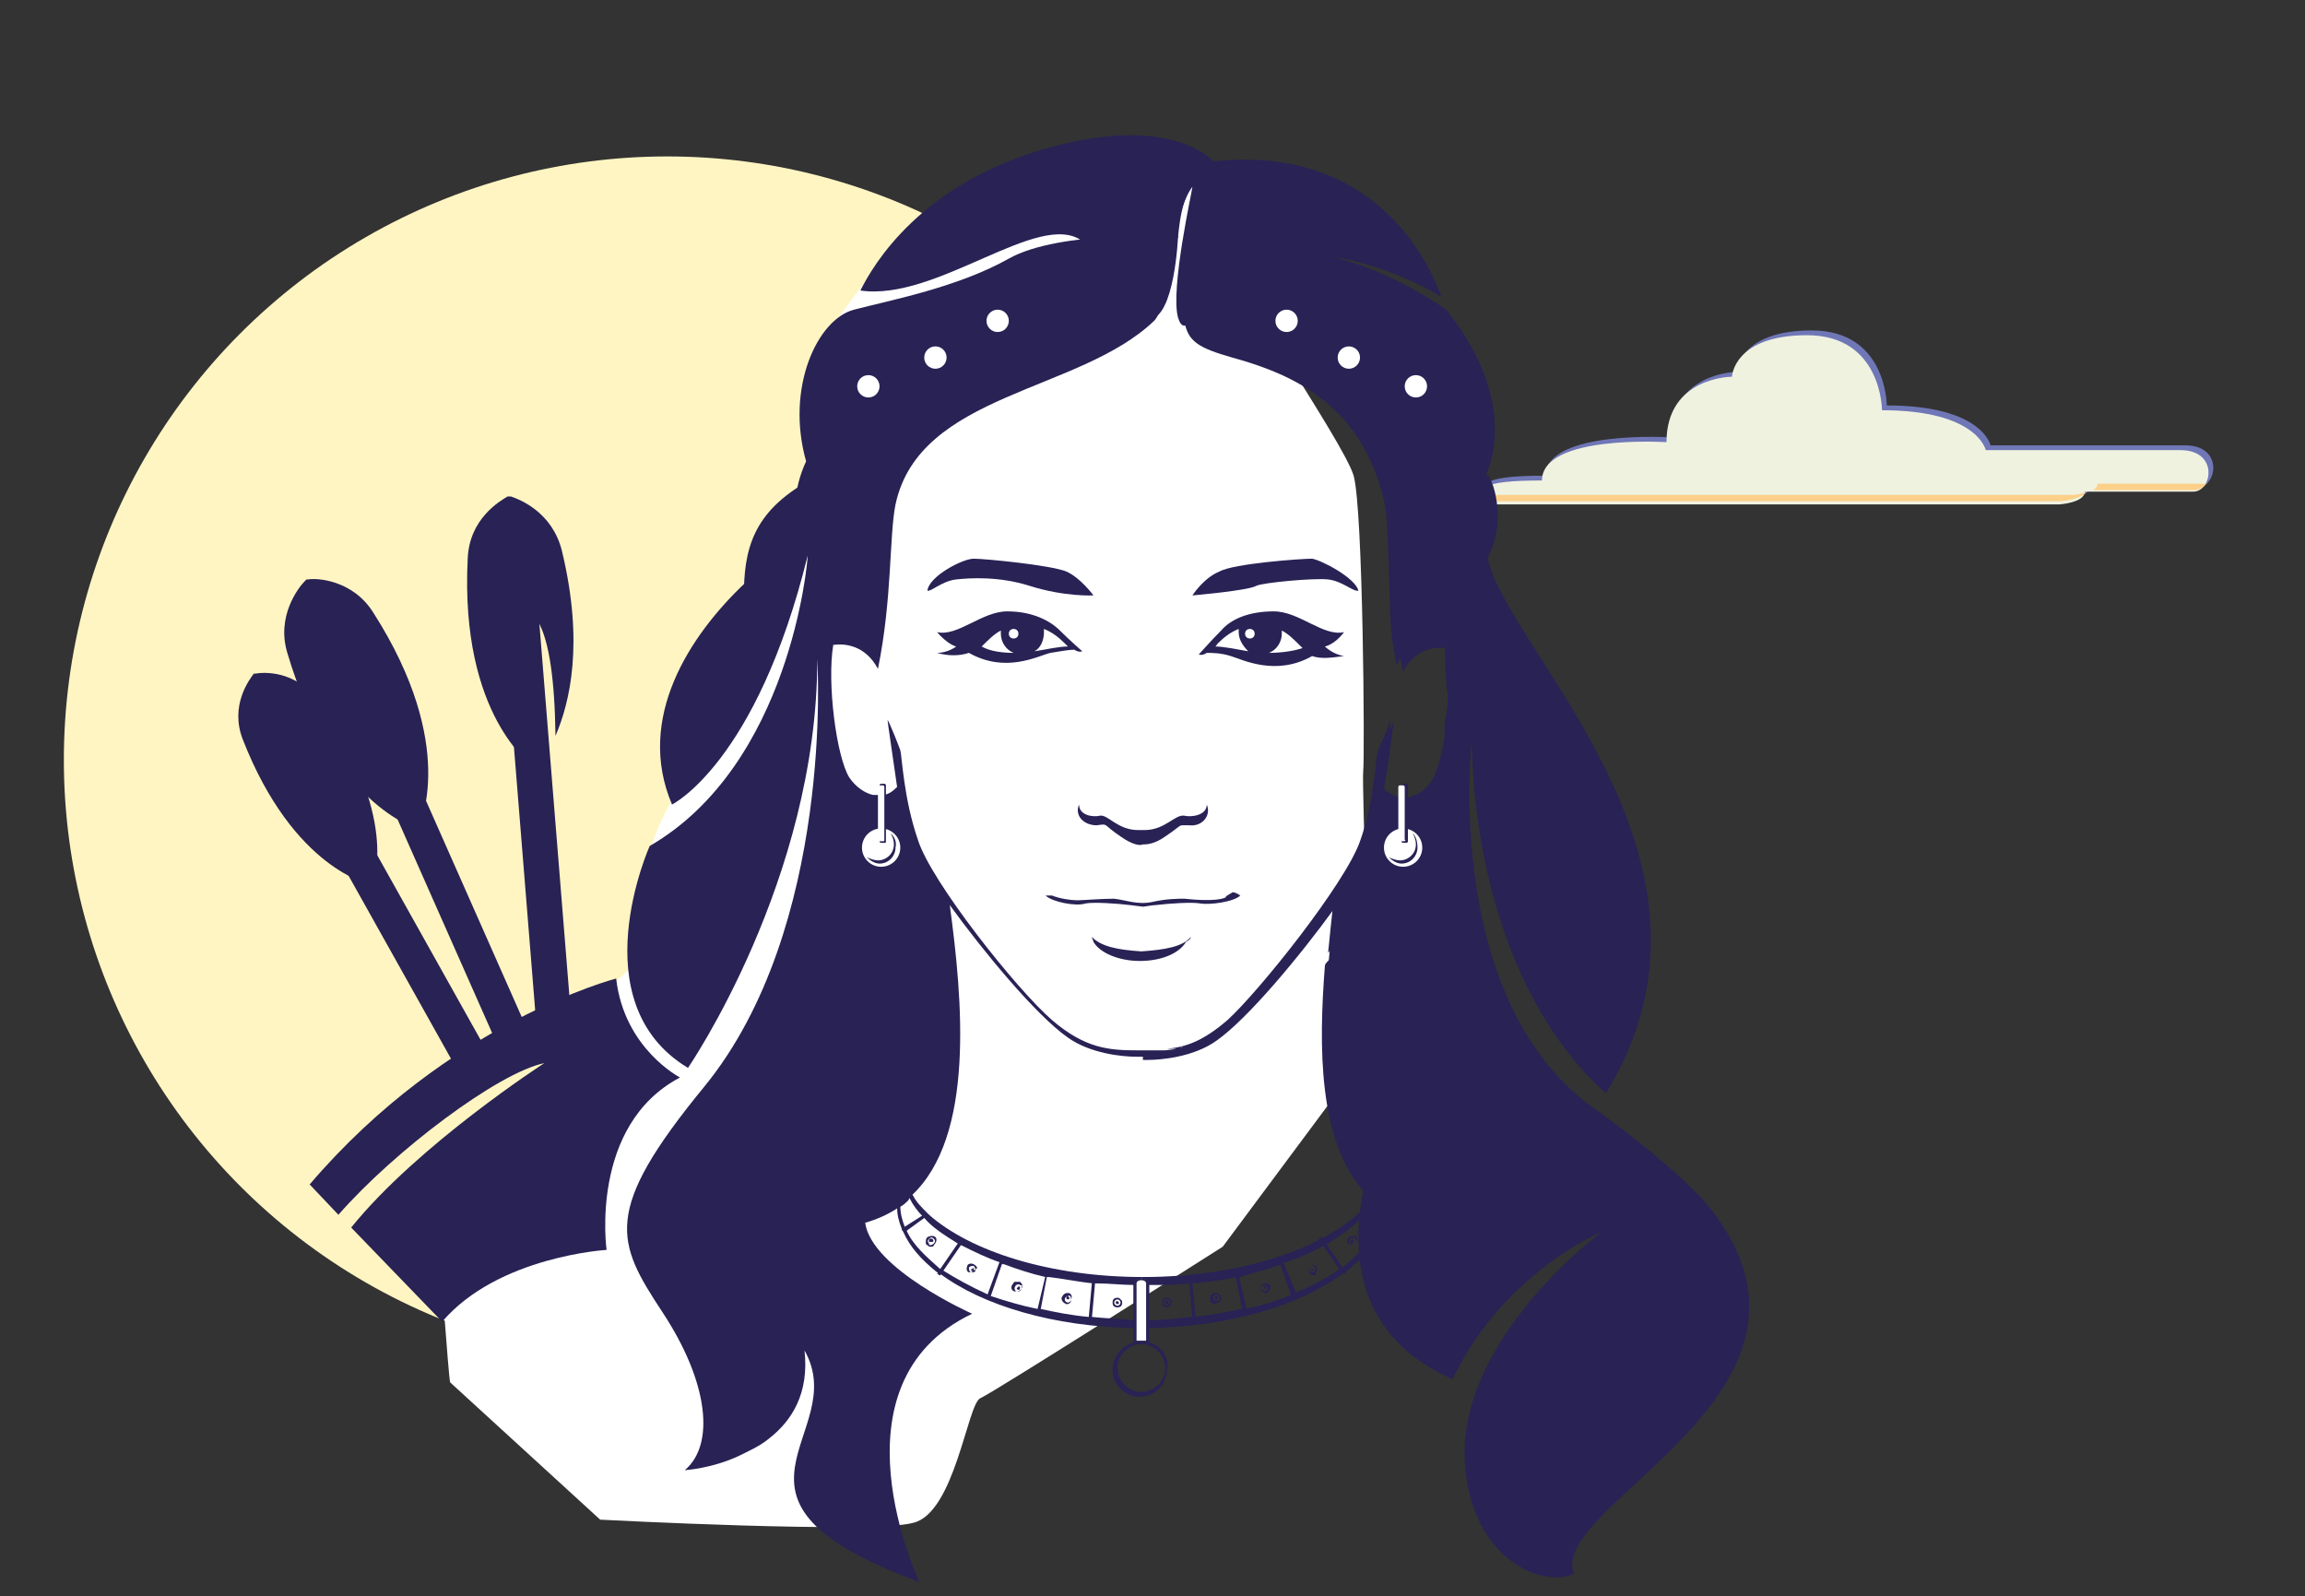 <?xml version="1.0" encoding="UTF-8"?> <!-- Generator: Adobe Illustrator 26.3.1, SVG Export Plug-In . SVG Version: 6.00 Build 0) --> <svg xmlns="http://www.w3.org/2000/svg" xmlns:xlink="http://www.w3.org/1999/xlink" x="0px" y="0px" viewBox="0 0 144.4 100" style="enable-background:new 0 0 144.4 100;" xml:space="preserve"><rect x="0" y="0" width="144.4" height="100" fill="#333333" stroke="none"/> <style type="text/css"> .st0{fill:#FFF5C2;} .st1{fill:#6F77B7;} .st2{fill:#F0F2E0;} .st3{fill:#FCD089;} .st4{fill:#FFFFFF;} .st5{fill:#282255;} </style> <g id="Layer_1"> <g> <circle class="st0" cx="41.8" cy="47.6" r="37.8"></circle> <path class="st1" d="M104.7,27.4c0-4.1,4.1-4.1,4.1-4.1s0.1-2.6,4.7-2.6c4.7,0,4.7,4.7,4.7,4.7c6,0,6.5,2.5,6.5,2.5s9.8,0,12.2,0 c2.4,0,2,2.6,0.8,2.6s-6.8,0-6.8,0c0,0.7-1.6,0.8-1.6,0.8H92.7c0-1,0.2-1.5,4.1-1.5C96.9,26.9,104.7,27.4,104.7,27.4z"></path> <path class="st2" d="M104.4,27.7c0-4.1,4.1-4.1,4.1-4.1s0.1-2.6,4.7-2.6c4.7,0,4.7,4.7,4.7,4.7c6,0,6.5,2.5,6.5,2.5s9.8,0,12.2,0 s2,2.6,0.8,2.6c-1.3,0-6.8,0-6.8,0c0,0.7-1.6,0.8-1.6,0.8H92.5c0-1,0.2-1.5,4.1-1.5C96.6,27.2,104.4,27.7,104.4,27.7z"></path> <g> <g> <g> <path class="st3" d="M129.8,31H93.1c0-0.3,0-0.6,0.2-0.8c-0.8,0.3-0.8,0.7-0.8,1.2h36.6c0,0,1.3-0.1,1.6-0.6 C130.3,31,129.8,31,129.8,31z"></path> </g> <g> <path class="st3" d="M138.2,30.3c-1.3,0-6.8,0-6.8,0c0,0.2-0.1,0.3-0.3,0.4c1.2,0,5.3,0,6.4,0c0.3,0,0.6-0.2,0.8-0.5 C138.3,30.3,138.2,30.3,138.2,30.3z"></path> </g> </g> </g> </g> </g> <g id="Layer_3"> </g> <g id="Layer_2"> <g> <path class="st4" d="M28.2,86.6c-0.1-0.3-0.7-8.8-0.7-8.8l8.5-5.6c0,0,3.1-6.3,2.8-6.6c-0.3-0.3-0.8-3.5-0.8-3.5s1.8-2,2.9-2.3 s-0.2-5.9-0.2-6.2s0.5-2.5,3.1-6.2s7-15.5,7-15.5s1.1-4.4,0.8-6.5c-0.3-2.1,0.7-5.1,0.8-5.3c0.1-0.2,3.1-4.5,4.7-5 c1.6-0.5,17.5-4.8,17.7-4.8c0.2,0,2,4.2,1.8,5.2s7.6,12.2,8.2,14.3c0.6,2.1,0.7,17.8,0.6,18.5c-0.1,0.7,0.5,17.3,0.5,17.3 l-9.3,12.5c0,0-14.3,9.1-15.2,9.5c-0.8,0.4-1.6,7.2-4.2,7.8c-2.5,0.7-19.6-0.2-19.6-0.2L28.2,86.6z"></path> <g> <g> <g> <g> <path class="st5" d="M66.4,39.5c-0.6-0.6-1.7-1.2-3.3-1.2c-1.6,0-3.1,1.6-4.4,1.3c0.7,0.8,1.2,0.9,1.2,0.9s-0.5,0.4-1.2,0.4 c0.7,0.2,1.4,0.2,2,0c2.3,1.3,4.3,0.2,5.1,0c0.6-0.1,1.2-0.2,1.5-0.2c0.3,0.2,0.5,0.1,0.5,0.1S67,40.1,66.4,39.5z M61.5,40.5 C61.5,40.5,61.6,40.5,61.5,40.5c0.4-0.4,0.8-0.8,1.2-1c0,0.1,0,0.1,0,0.2c0,0.5,0.3,1,0.8,1.2C62.8,40.9,62,40.8,61.5,40.5z M64.8,40.8c0.4-0.2,0.6-0.7,0.6-1.2c0-0.1,0-0.1,0-0.2c0.5,0.2,0.9,0.5,1.3,0.9c0.1,0.1,0.1,0.1,0.2,0.2 C66.3,40.5,65.5,40.7,64.8,40.8z"></path> </g> <path class="st5" d="M67.6,50.4c-0.3,0.7,0.3,1.3,1.1,1.3c0.8-0.1,0.3-0.1,1.5,0.7c0.7,0.5,1.2,0.6,1.4,0.5 c0.2,0,0.7,0,1.4-0.5c1.2-0.8,0.7-0.7,1.5-0.7c0.8,0.1,1.4-0.6,1.1-1.3c0,0.7-1,0.8-1.4,0.7C73.6,51,73,52,71.7,52v0 c-0.1,0-0.1,0-0.2,0c-0.1,0-0.1,0-0.2,0v0c-1.3,0-1.9-1-2.4-0.9C68.5,51.2,67.6,51.1,67.6,50.4z"></path> <path class="st5" d="M59.9,36.3c0.9-0.1,2.7-0.2,4.6,0.4c2.2,0.7,4,0.6,4,0.6s-0.8-1.1-1.7-1.5c-1-0.4-5.1-0.8-5.8-0.8 c-0.7,0-2.8,1.1-2.9,2C58.3,37.1,59,36.4,59.9,36.3z"></path> <path class="st5" d="M83,40.5c0,0,0.6-0.1,1.2-0.9c-1.3,0.3-2.8-1.3-4.4-1.3c-1.6,0-2.7,0.5-3.3,1.2c-0.6,0.6-1.4,1.5-1.4,1.5 s0.2,0.1,0.5-0.1c0.3,0,0.9,0,1.5,0.2c0.7,0.2,2.8,1.3,5.1,0c0.6,0.2,1.2,0.1,2,0C83.5,41,83,40.5,83,40.5z M76.1,40.5 c0.1,0,0.1-0.1,0.2-0.2c0.4-0.4,0.8-0.7,1.3-0.9c0,0.1,0,0.1,0,0.2c0,0.5,0.3,0.9,0.6,1.2C77.6,40.7,76.7,40.5,76.1,40.5z M79.5,40.9c0.5-0.2,0.8-0.7,0.8-1.2c0-0.1,0-0.1,0-0.2c0.4,0.2,0.8,0.6,1.2,1c0,0,0,0,0.1,0.1C81,40.8,80.2,40.9,79.5,40.9z"></path> <path class="st5" d="M83.2,36.3c0.9,0.1,1.6,0.8,1.9,0.7c-0.2-0.8-2.3-1.9-2.9-2c-0.7,0-4.9,0.3-5.8,0.8 c-1,0.4-1.7,1.5-1.7,1.5s3.5-0.3,4-0.6C79.1,36.5,82.3,36.2,83.2,36.3z"></path> <path class="st5" d="M50.5,28.9c-1.3-4.6,0.7-8.9,3-9.5c2.3-0.6,6.5-1.4,9.7-3.2c3.2-1.8,10.6-1.4,10.6-1.4s-0.2,5.1-1.8,5.2 c-1.6,0.2-9.4,0.9-12.6,2.8c-3.2,1.9-3.6,2.6-4.3,4.9s-1,10.7-1,10.7l-2,1.4l-0.2,0.9c0,0-0.3-4.5-0.9-6.8 c-0.2-0.7-1,1.4-1.1,0.6C49.6,32.6,49.7,30.6,50.5,28.9z"></path> <path class="st5" d="M53.9,18.2c4.8,0.7,11.2-5.1,13.9-3.1l6-0.2c0,0,0.2-3.3,1.3-3.5s1.3-0.9,1.3-0.9S74.1,7,65.9,9.2 S54.7,16.6,53.9,18.2z"></path> <path class="st5" d="M74.6,58.7c-0.5,0.6-1.6,0.8-3.1,0.9c-1.5-0.1-2.5-0.3-3.1-0.9c0,0.1,0.1,0.2,0.1,0.3 c0.4,0.7,1.6,1.2,2.9,1.2c1.4,0,2.5-0.5,2.9-1.2C74.5,58.9,74.6,58.8,74.6,58.7z"></path> <path class="st5" d="M50.7,30.1c-3.6,2-4.1,4.4-4.1,7.3l4.8-5.2L50.7,30.1z"></path> <path class="st5" d="M107.3,75.9c-2-2.6-7.2-6.3-7.2-6.3c-9.8-6.7-7.9-23.2-7.9-23.2c0.1,7.3,2.3,16.6,8.4,22.1 c8.9-14.5-6-27.5-7.4-33.5c0.2-0.6,0.4-1.4,0.4-2.1c-1.3,1.1-2.1,3.6-2.1,5.1c0,1.4,0.2,2.8,0,4.3c-0.2,1.6-0.3,3.2-0.5,4.8 c-0.3,2.7-1.7,5.3-3.2,7.6c-0.8,1.3-1.8,2.4-2.8,3.5c-0.6,0.7-1.2,1.4-1.8,2c-0.1,0.1-0.2,0.2-0.2,0.3 c-0.4,5.1-0.4,10.9,2.4,14.1C84,81.9,87.8,85,91,86.4c3.2-6.7,9.3-9.2,9.3-9.2S91,84.1,91.8,92c0.5,5.6,4.7,7.5,6.8,6.6 C96.9,94.3,116,87.3,107.3,75.9z"></path> <path class="st5" d="M92.1,45.1c0.3-0.5,0.5-1,0.8-1.6c-0.2-1-0.5-2-0.7-3C92,39.6,92,38.7,92,37.7c0-1,0-2-0.1-3 c-0.1-0.6-0.1-1.1,0.1-1.7c0,0,0,0,0,0l-0.6-0.2c-0.2-0.8-0.4-1.6-0.8-2.4c-1.7-3.9-1.9-5.9-6.2-8c-4.3-2.1-5.5-4.1-8.7-4.8 c-0.4-0.1,0.1,1.7-0.2,1.5l-1.3,1c0.2,1.3,0.9,1.7,3,2.3c4,1.1,8.3,3.1,9.6,9.4c0.4,2,0.2,5.9,1.1,10.3 c0.7-1.5,2.1-1.6,2.8-1.5c0.4,2.4-0.2,7-1,8.3c-0.8,1.2-2.1,1.4-3,0.5c0.4-2.2,0.6-4.2,0.6-4.2s-0.7,1.6-0.8,1.9 c-0.1,0.3-0.2,3.1-1.1,5.6c-0.9,2.6-6.3,9.4-8.4,11.3c-2.1,1.8-3.6,1.9-5.4,1.9c0,0,0,0,0,0v0.5c0,0,0,0,0,0c0.2,0,0.3,0,0.3,0 l0,0c0.9,0,2.9-0.2,4.3-1.2c2-1.4,5.3-5.4,7.4-8.3c-0.2,1.6-0.4,3.4-0.5,5.2c2.1-1.3,3.9-2.7,5-5c0.7-1.4,1.3-2.9,1.9-4.4 c0.4-1.2,0.6-2.5,1.1-3.7c0,0,0-0.1,0-0.1c0.1-0.2,0.2-0.4,0.2-0.6c-0.1,0-0.1-0.1-0.1-0.2c0.2-0.7,0.3-1.4,0.6-2.1 c0-0.1,0.1-0.2,0.1-0.3c-0.1-2.6,0-4.3,0-4.3C91.8,42.5,91.9,43.8,92.1,45.1z"></path> <circle class="st4" cx="63.5" cy="39.7" r="0.3"></circle> <circle class="st4" cx="78.3" cy="39.7" r="0.3"></circle> <path class="st5" d="M86.4,47c-0.1,0.3-0.2,3.1-1.1,5.6c-0.9,2.6-6.3,9.4-8.4,11.3c-1.5,1.3-2.6,1.7-3.8,1.8c0,0,0.1,0,0.1,0 c0,0,0,0,0,0c0,0,0,0,0,0c0,0,0.1,0,0.1,0c0,0,0.1,0,0.1,0c0,0,0.1,0,0.1,0c0.1,0,0.1,0,0.2,0c0.1,0,0.2,0,0.3-0.1 c0.1,0,0.1,0,0.2,0c0,0,0.1,0,0.1,0c0,0,0.1,0,0.1,0c0.1,0,0.1-0.1,0.2-0.1c0.1,0,0.1,0,0.2-0.1c0,0,0,0,0,0c0,0,0,0,0,0 c0,0,0.1,0,0.1,0c0.1,0,0.1-0.1,0.2-0.1c0,0,0.1-0.1,0.1-0.1c0.1,0,0.1-0.1,0.2-0.1c0,0,0.1-0.1,0.1-0.1 c0.1-0.1,0.2-0.1,0.3-0.2c0.1,0,0.1-0.1,0.2-0.1c0,0,0,0,0.1,0c0,0,0.1-0.1,0.1-0.1c0,0,0,0,0,0c0,0,0,0,0.1,0 c0.1,0,0.1-0.1,0.2-0.1c0.1-0.1,0.1-0.1,0.2-0.2c0.1-0.1,0.1-0.1,0.2-0.2c2.2-1.9,7.6-8.7,8.4-11.3 C86.2,50.1,86.3,47.3,86.4,47C86.4,47,86.4,47,86.4,47c0.1-0.1,0.1-0.1,0.1-0.2c0,0,0,0,0,0c0,0,0-0.1,0-0.1c0,0,0-0.1,0-0.1 c0,0,0,0,0,0c0,0,0,0,0,0c0,0,0,0,0,0c0,0,0-0.1,0.1-0.1c0,0,0,0,0,0c0-0.1,0.1-0.1,0.1-0.2c0.1-0.3,0.3-0.7,0.4-0.9 c0,0,0,0,0,0c0,0,0-0.1,0-0.1c0,0,0,0,0-0.1v0c0,0,0-0.1,0-0.1C87.1,45.2,86.5,46.7,86.4,47z M86.4,47 c-0.1,0.3-0.2,3.1-1.1,5.6c-0.9,2.6-6.3,9.4-8.4,11.3c-1.5,1.3-2.6,1.7-3.8,1.8c0,0,0.1,0,0.1,0c0,0,0,0,0,0c0,0,0,0,0,0 c0,0,0.1,0,0.1,0c0,0,0.1,0,0.1,0c0,0,0.1,0,0.1,0c0.1,0,0.1,0,0.2,0c0.1,0,0.2,0,0.3-0.1c0.1,0,0.1,0,0.2,0c0,0,0.1,0,0.1,0 c0,0,0.1,0,0.1,0c0.1,0,0.1-0.1,0.2-0.1c0.1,0,0.1,0,0.2-0.1c0,0,0,0,0,0c0,0,0,0,0,0c0,0,0.1,0,0.1,0c0.1,0,0.1-0.1,0.2-0.1 c0,0,0.1-0.1,0.1-0.1c0.1,0,0.1-0.1,0.2-0.1c0,0,0.1-0.1,0.1-0.1c0.1-0.1,0.2-0.1,0.3-0.2c0.1,0,0.1-0.1,0.2-0.1c0,0,0,0,0.1,0 c0,0,0.1-0.1,0.1-0.1c0,0,0,0,0,0c0,0,0,0,0.1,0c0.1,0,0.1-0.1,0.2-0.1c0.1-0.1,0.1-0.1,0.2-0.2c0.1-0.1,0.1-0.1,0.2-0.2 c2.2-1.9,7.6-8.7,8.4-11.3C86.2,50.1,86.3,47.3,86.4,47C86.4,47,86.4,47,86.4,47c0.1-0.1,0.1-0.1,0.1-0.2c0,0,0,0,0,0 c0,0,0-0.1,0-0.1c0,0,0-0.1,0-0.1c0,0,0,0,0,0c0,0,0,0,0,0c0,0,0,0,0,0c0,0,0-0.1,0.1-0.1c0,0,0,0,0,0c0-0.1,0.1-0.1,0.1-0.2 c0.1-0.3,0.3-0.7,0.4-0.9c0,0,0,0,0,0c0,0,0-0.1,0-0.1c0,0,0,0,0-0.1v0c0,0,0-0.1,0-0.1C87.1,45.2,86.5,46.7,86.4,47z M86.4,47 c-0.1,0.3-0.2,3.1-1.1,5.6c-0.9,2.6-6.3,9.4-8.4,11.3c-1.5,1.3-2.6,1.7-3.8,1.8c0,0,0,0-0.1,0c0,0-0.1,0-0.1,0c0,0,0,0,0,0 c0.1,0,0.1,0,0.2,0c0,0,0,0,0,0c0,0,0,0,0,0c0,0,0.1,0,0.1,0c0,0,0.1,0,0.1,0c0,0,0.1,0,0.1,0c0.1,0,0.1,0,0.2,0 c0.1,0,0.2,0,0.3-0.1c0.1,0,0.1,0,0.2,0c0,0,0.1,0,0.1,0c0,0,0.1,0,0.1,0c0.1,0,0.1-0.1,0.2-0.1c0.1,0,0.1,0,0.2-0.1 c0,0,0,0,0,0c0,0,0,0,0,0c0,0,0.1,0,0.1,0c0.1,0,0.1-0.1,0.2-0.1c0,0,0.1-0.1,0.1-0.1c0.1,0,0.1-0.1,0.2-0.1 c0,0,0.1-0.1,0.1-0.1c0.1-0.1,0.2-0.1,0.3-0.2c0.1,0,0.1-0.1,0.2-0.1c0,0,0,0,0.1,0c0,0,0.1-0.1,0.1-0.1c0,0,0,0,0,0 c0,0,0,0,0.1,0c0.1,0,0.1-0.1,0.2-0.1c0.1-0.1,0.1-0.1,0.2-0.2c0.1-0.1,0.1-0.1,0.2-0.2c2.2-1.9,7.6-8.7,8.4-11.3 C86.2,50.1,86.3,47.3,86.4,47C86.4,47,86.4,47,86.4,47c0.1-0.1,0.1-0.1,0.1-0.2c0,0,0,0,0,0c0,0,0-0.1,0-0.1c0,0,0-0.1,0-0.1 c0,0,0,0,0,0c0,0,0,0,0,0c0,0,0,0,0,0c0,0,0-0.1,0.1-0.1c0,0,0,0,0,0c0-0.1,0.1-0.1,0.1-0.2c0.1-0.3,0.3-0.7,0.4-0.9 c0,0,0,0,0,0c0,0,0-0.1,0-0.1c0,0,0,0,0-0.1v0c0,0,0-0.1,0-0.1C87.1,45.2,86.5,46.7,86.4,47z M86.4,47 c-0.1,0.3-0.2,3.1-1.1,5.6c-0.9,2.6-6.3,9.4-8.4,11.3c-1.5,1.3-2.6,1.7-3.8,1.8c0,0,0,0-0.1,0c0,0-0.1,0-0.1,0c0,0-0.1,0-0.1,0 c0,0,0.1,0,0.1,0c0.1,0,0.1,0,0.2,0c0,0,0,0,0,0c0,0,0,0,0,0c0,0,0.1,0,0.1,0c0,0,0.1,0,0.1,0c0,0,0.1,0,0.1,0 c0.1,0,0.1,0,0.2,0c0.1,0,0.2,0,0.3-0.1c0.1,0,0.1,0,0.2,0c0,0,0.1,0,0.1,0c0,0,0.1,0,0.1,0c0.1,0,0.1-0.1,0.2-0.1 c0.1,0,0.1,0,0.2-0.1c0,0,0,0,0,0c0,0,0,0,0,0c0,0,0.1,0,0.1,0c0.1,0,0.1-0.1,0.2-0.1c0,0,0.1-0.1,0.1-0.1 c0.1,0,0.1-0.1,0.2-0.1c0,0,0.1-0.1,0.1-0.1c0.1-0.1,0.2-0.1,0.3-0.2c0.1,0,0.1-0.1,0.2-0.1c0,0,0,0,0.1,0c0,0,0.1-0.1,0.1-0.1 c0,0,0,0,0,0c0,0,0,0,0.1,0c0.1,0,0.1-0.1,0.2-0.1c0.1-0.1,0.1-0.1,0.2-0.2c0.1-0.1,0.1-0.1,0.2-0.2c2.2-1.9,7.6-8.7,8.4-11.3 C86.2,50.1,86.3,47.3,86.4,47C86.4,47,86.4,47,86.4,47c0.1-0.1,0.1-0.1,0.1-0.2c0,0,0,0,0,0c0,0,0-0.1,0-0.1c0,0,0-0.1,0-0.1 c0,0,0,0,0,0c0,0,0,0,0,0c0,0,0,0,0,0c0,0,0-0.1,0.1-0.1c0,0,0,0,0,0c0-0.1,0.1-0.1,0.1-0.2c0.1-0.3,0.3-0.7,0.4-0.9 c0,0,0,0,0,0c0,0,0-0.1,0-0.1c0,0,0,0,0-0.1v0c0,0,0-0.1,0-0.1C87.1,45.2,86.5,46.7,86.4,47z M86.4,47 c-0.1,0.3-0.2,3.1-1.1,5.6c-0.9,2.6-6.3,9.4-8.4,11.3c-1.5,1.3-2.6,1.7-3.8,1.8c0,0,0,0-0.1,0c0,0-0.1,0-0.1,0c0,0-0.1,0-0.1,0 c0,0,0.1,0,0.1,0c0.1,0,0.1,0,0.2,0c0,0,0,0,0,0c0,0,0,0,0,0c0,0,0.1,0,0.1,0c0,0,0.1,0,0.1,0c0,0,0.1,0,0.1,0 c0.1,0,0.1,0,0.2,0c0.1,0,0.2,0,0.3-0.1c0.1,0,0.1,0,0.2,0c0,0,0.1,0,0.1,0c0,0,0.1,0,0.1,0c0.1,0,0.1-0.1,0.2-0.1 c0.1,0,0.1,0,0.2-0.1c0,0,0,0,0,0c0,0,0,0,0,0c0,0,0.1,0,0.1,0c0.1,0,0.1-0.1,0.2-0.1c0,0,0.1-0.1,0.1-0.1 c0.1,0,0.1-0.1,0.2-0.1c0,0,0.1-0.1,0.1-0.1c0.1-0.1,0.2-0.1,0.3-0.2c0.1,0,0.1-0.1,0.2-0.1c0,0,0,0,0.1,0c0,0,0.1-0.1,0.1-0.1 c0,0,0,0,0,0c0,0,0,0,0.1,0c0.1,0,0.1-0.1,0.2-0.1c0.1-0.1,0.1-0.1,0.2-0.2c0.1-0.1,0.1-0.1,0.2-0.2c2.2-1.9,7.6-8.7,8.4-11.3 C86.2,50.1,86.3,47.3,86.4,47C86.4,47,86.4,47,86.4,47c0.1-0.1,0.1-0.1,0.1-0.2c0,0,0,0,0,0c0,0,0-0.1,0-0.1c0,0,0-0.1,0-0.1 c0,0,0,0,0,0c0,0,0,0,0,0c0,0,0,0,0,0c0,0,0-0.1,0.1-0.1c0,0,0,0,0,0c0-0.1,0.1-0.1,0.1-0.2c0.1-0.3,0.3-0.7,0.4-0.9 c0,0,0,0,0,0c0,0,0-0.1,0-0.1c0,0,0,0,0-0.1v0c0,0,0-0.1,0-0.1C87.1,45.2,86.5,46.7,86.4,47z M86.4,47 c-0.1,0.3-0.2,3.1-1.1,5.6c-0.9,2.6-6.3,9.4-8.4,11.3c-1.5,1.3-2.6,1.7-3.8,1.8c0,0,0,0-0.1,0c0,0-0.1,0-0.1,0c0,0-0.1,0-0.1,0 c0,0,0.1,0,0.1,0c0.1,0,0.1,0,0.2,0c0,0,0,0,0,0c0,0,0,0,0,0c0,0,0.1,0,0.1,0c0,0,0.1,0,0.1,0c0,0,0.1,0,0.1,0 c0.1,0,0.1,0,0.2,0c0.1,0,0.2,0,0.3-0.1c0.1,0,0.1,0,0.2,0c0,0,0.1,0,0.1,0c0,0,0.1,0,0.1,0c0.1,0,0.1-0.1,0.2-0.1 c0.1,0,0.1,0,0.2-0.1c0,0,0,0,0,0c0,0,0,0,0,0c0,0,0.1,0,0.1,0c0.1,0,0.1-0.1,0.2-0.1c0,0,0.1-0.1,0.1-0.1 c0.1,0,0.1-0.1,0.2-0.1c0,0,0.1-0.1,0.1-0.1c0.1-0.1,0.2-0.1,0.3-0.2c0.1,0,0.1-0.1,0.2-0.1c0,0,0,0,0.1,0c0,0,0.1-0.1,0.1-0.1 c0,0,0,0,0,0c0,0,0,0,0.1,0c0.1,0,0.1-0.1,0.2-0.1c0.1-0.1,0.1-0.1,0.2-0.2c0.1-0.1,0.1-0.1,0.2-0.2c2.2-1.9,7.6-8.7,8.4-11.3 C86.2,50.1,86.3,47.3,86.4,47C86.4,47,86.4,47,86.4,47c0.1-0.1,0.1-0.1,0.1-0.2c0,0,0,0,0,0c0,0,0-0.1,0-0.1c0,0,0-0.1,0-0.1 c0,0,0,0,0,0c0,0,0,0,0,0c0,0,0,0,0,0c0,0,0-0.1,0.1-0.1c0,0,0,0,0,0c0-0.1,0.1-0.1,0.1-0.2c0.1-0.3,0.3-0.7,0.4-0.9 c0,0,0,0,0,0c0,0,0-0.1,0-0.1c0,0,0,0,0-0.1v0c0,0,0-0.1,0-0.1C87.1,45.2,86.5,46.7,86.4,47z M86.4,47 c-0.1,0.3-0.2,3.1-1.1,5.6c-0.9,2.6-6.3,9.4-8.4,11.3c-1.5,1.3-2.6,1.7-3.8,1.8c0,0,0,0-0.1,0c0,0-0.1,0-0.1,0c0,0-0.1,0-0.1,0 c0,0,0.1,0,0.1,0c0.1,0,0.1,0,0.2,0c0,0,0,0,0,0c0,0,0,0,0,0c0,0,0.1,0,0.1,0c0,0,0.1,0,0.1,0c0,0,0.1,0,0.1,0 c0.1,0,0.1,0,0.2,0c0.1,0,0.2,0,0.3-0.1c0.1,0,0.1,0,0.2,0c0,0,0.1,0,0.1,0c0,0,0.1,0,0.1,0c0.1,0,0.1-0.1,0.2-0.1 c0.1,0,0.1,0,0.2-0.1c0,0,0,0,0,0c0,0,0,0,0,0c0,0,0.1,0,0.1,0c0.1,0,0.1-0.1,0.2-0.1c0,0,0.1-0.1,0.1-0.1 c0.1,0,0.1-0.1,0.2-0.1c0,0,0.1-0.1,0.1-0.1c0.1-0.1,0.2-0.1,0.3-0.2c0.1,0,0.1-0.1,0.2-0.1c0,0,0,0,0.1,0c0,0,0.1-0.1,0.1-0.1 c0,0,0,0,0,0c0,0,0,0,0.1,0c0.1,0,0.1-0.1,0.2-0.1c0.1-0.1,0.1-0.1,0.2-0.2c0.1-0.1,0.1-0.1,0.2-0.2c2.2-1.9,7.6-8.7,8.4-11.3 C86.2,50.1,86.3,47.3,86.4,47C86.4,47,86.4,47,86.4,47c0.1-0.1,0.1-0.1,0.1-0.2c0,0,0,0,0,0c0,0,0-0.1,0-0.1c0,0,0-0.1,0-0.1 c0,0,0,0,0,0c0,0,0,0,0,0c0,0,0,0,0,0c0,0,0-0.1,0.1-0.1c0,0,0,0,0,0c0-0.1,0.1-0.1,0.1-0.2c0.1-0.3,0.3-0.7,0.4-0.9 c0,0,0,0,0,0c0,0,0-0.1,0-0.1c0,0,0,0,0-0.1v0c0,0,0-0.1,0-0.1C87.1,45.2,86.5,46.7,86.4,47z M93.1,29.7c0,0,2.3-4.3-2.5-10.3 c0,0-3.3-2.4-7.1-3.3c0.2,0,3.5,0.5,6.8,2.5c-0.9-2.5-4.4-9.5-14.2-8.5c0,0-0.1,0-0.1,0c0,0-0.1,0.3-0.2,0.7 c-0.6-0.1-1.5,0-2,1.5c-0.2,0.6-0.3,1.5-0.4,2.3c0,0.1,0,0.1,0,0.2c-0.3,1.9-0.8,3.9-2.9,4.4c-2.1,0.5-4.7,0.7-7.5,1.5 c0,0,0,0,0,0c-0.1,0-0.3,0.1-0.4,0.1c0,0,0,0,0,0c0,0,0,0,0,0c0,0,0,0,0,0c-1.1,0.3-2.1,0.7-3.2,1.2c-0.2,0.1-0.3,0.2-0.5,0.2 c-0.3,0.1-0.5,0.3-0.8,0.4c-3.6,2-3.8,4-5.5,7.6c-0.4,0.8-0.6,1.6-0.8,2.4L51.1,33c-0.2,0.1-0.5,0.3-0.8,0.5 c-0.2,0.1-0.3,0.2-0.5,0.4c-0.9,0.6-2,1.5-3.1,2.6c-3.5,3.3-6.9,8.5-4.6,13.9c0,0,5.3-2.6,8.5-15.6c0,0.4-1.1,13.1-9.9,18.2 c0,0-4.4,9.8,2.4,13.9c0,0,8.1-11.8,8.1-25.6c0,0,1.1,16.8-7.1,26.8c-6.4,7.8-5.5,9.7-2.6,14.1c2.9,4.4,3.3,8.3,1.4,9.9 c0,0,1.7-0.1,3.4-0.9c0.6-0.3,1.3-0.6,1.9-1.1c1.4-1.1,2.5-2.8,2.2-5.5c3,5.3-7,9.3,7.2,14.5c0,0-5.9-12.4,3.3-16.8 c0,0-6.3-2.8-6.7-5.7c0.7-0.2,1.4-0.5,2-0.9c0.1,0,0.1-0.1,0.2-0.1c0.2-0.1,0.4-0.3,0.5-0.4C57,75,57,75,57.1,74.9 c4-3.7,3.2-12.3,2.4-18.2c2.1,2.9,5.4,6.9,7.4,8.3c1.4,1,3.4,1.2,4.3,1.2l0,0c0,0,0.1,0,0.3,0h0c0.2,0,0.3,0,0.3,0l0,0 c0.9,0,2.9-0.2,4.3-1.2c2-1.4,5.3-5.4,7.4-8.3c0,0,0,0,0,0.1c-0.1,0.9-0.2,1.9-0.3,2.9c0,0,0,0,0,0c0.3-0.4,0.7-0.7,1-1.1 c1.1-1.2,2.2-2.4,3.1-3.8c0.1-0.2,0.2-0.4,0.4-0.6c0-0.1,0.1-0.1,0.1-0.2c0-0.1,0.1-0.1,0.1-0.2c0.3-0.4,0.5-0.8,0.8-1.3 c0,0,0-0.1,0-0.1c0-0.1,0.1-0.1,0.1-0.2c0.8-1.5,1.5-3,1.8-4.6c0.3-1.4,0.3-2.9,0.4-4.3c0.2-1.2,0.3-2.4,0.3-3.7 c0-1.1,0-2.2,0.1-3.2c0.1,0,0.2,0,0.3,0c0.1,0,0.2,0,0.3-0.1c0.4-0.2,0.8-0.6,1.3-1.6C94.4,32.5,93.5,29.8,93.1,29.7z M90.5,45.7c0,0.2,0,0.5,0,0.8c-0.2,0.3-0.2,1.2,0,1.4c-0.2,0.6-0.7,1.3-0.9,1.6c-0.4,0.6-0.9,0.8-1.4,0.9c0,0-0.1,0-0.1,0 c-0.1,0-0.3,0-0.4,0c0,0-0.1,0-0.1,0c-0.4-0.1-0.8-0.3-1.1-0.7c0.3-1.9,0.6-3.9,0.6-4.4v0c0,0,0-0.1,0-0.1 c0,0.1-0.7,1.6-0.8,1.9c-0.1,0.3-0.2,3.1-1.1,5.6c-0.9,2.6-6.3,9.4-8.4,11.3c-1.5,1.3-2.6,1.7-3.8,1.8c0,0,0,0-0.1,0 c0,0-0.1,0-0.1,0c0,0-0.1,0-0.1,0c0,0-0.1,0-0.1,0s-0.1,0-0.1,0c0,0,0,0,0,0c0,0,0,0-0.1,0c-0.1,0-0.1,0-0.2,0 c-0.1,0-0.1,0-0.2,0c-0.1,0-0.2,0-0.3,0c-0.1,0-0.2,0-0.4,0h0c-1.8,0-3.3-0.1-5.4-1.9c-2.2-1.9-7.6-8.7-8.4-11.3 c-0.9-2.6-1-5.3-1.1-5.6c-0.1-0.3-0.7-1.8-0.8-1.9c0,0.1,0.3,2.1,0.6,4.2c-0.3,0.3-0.6,0.5-0.9,0.5c0,0-0.1,0-0.1,0 c-0.1,0-0.3,0-0.4,0c0,0-0.1,0-0.1,0c-0.5-0.1-1.1-0.5-1.5-1.1c-0.8-1.3-1.4-5.9-1-8.3c0.7-0.1,2,0,2.8,1.5 c0.9-4.4,0.7-8.3,1.1-10.3c1.5-7,11.5-7,16.2-11.5c0.4-0.4,0.7-1.6,0.9-3.1c0-0.1,0-0.2,0.1-0.4c0.3-1.9,0.7-4,1.4-4.9 c0,0.2-1.4,6.4-0.9,8.2c0,0,0,0,0,0c0,0,0,0,0,0c0.1,0.3,0.2,0.5,0.4,0.5c1.4,0.1,6.6,0,8.7,1.7c4.9,4.1,3.8,12.9,4.3,17.9v0 c0,0,0,0,0,0c0,0,0,0,0,0c0,0,0,0,0,0c0,0,0,0,0,0c0,0,0,0,0,0c0,0,0,0,0,0c0,0,0,0,0,0c0.1,0.6,0.2,1.2,0.3,1.7c0,0,0,0,0,0v0 c1.1-2.5,2.2-2.6,3-2.7c0,0,0,2,0.1,3.9C90.9,44.3,90.4,45.2,90.5,45.7z M86.4,47c-0.1,0.3-0.2,3.1-1.1,5.6 c-0.9,2.6-6.3,9.4-8.4,11.3c-1.5,1.3-2.6,1.7-3.8,1.8c0,0,0,0-0.1,0c0,0-0.1,0-0.1,0c0,0-0.1,0-0.1,0c0,0,0.1,0,0.1,0 c0.1,0,0.1,0,0.2,0c0,0,0,0,0,0c0,0,0,0,0,0c0,0,0.1,0,0.1,0c0,0,0.1,0,0.1,0c0,0,0.1,0,0.1,0c0.1,0,0.1,0,0.2,0 c0.1,0,0.2,0,0.3-0.1c0.1,0,0.1,0,0.2,0c0,0,0.1,0,0.1,0c0,0,0.1,0,0.1,0c0.1,0,0.1-0.1,0.2-0.1c0.1,0,0.1,0,0.2-0.1 c0,0,0,0,0,0c0,0,0,0,0,0c0,0,0.1,0,0.1,0c0.1,0,0.1-0.1,0.2-0.1c0,0,0.1-0.1,0.1-0.1c0.1,0,0.1-0.1,0.2-0.1 c0,0,0.1-0.1,0.1-0.1c0.1-0.1,0.2-0.1,0.3-0.2c0.1,0,0.1-0.1,0.2-0.1c0,0,0,0,0.1,0c0,0,0.1-0.1,0.1-0.1c0,0,0,0,0,0 c0,0,0,0,0.1,0c0.1,0,0.1-0.1,0.2-0.1c0.1-0.1,0.1-0.1,0.2-0.2c0.1-0.1,0.1-0.1,0.2-0.2c2.2-1.9,7.6-8.7,8.4-11.3 C86.2,50.1,86.3,47.3,86.4,47C86.4,47,86.4,47,86.4,47c0.1-0.1,0.1-0.1,0.1-0.2c0,0,0,0,0,0c0,0,0-0.1,0-0.1c0,0,0-0.1,0-0.1 c0,0,0,0,0,0c0,0,0,0,0,0c0,0,0,0,0,0c0,0,0-0.1,0.1-0.1c0,0,0,0,0,0c0-0.1,0.1-0.1,0.1-0.2c0.1-0.3,0.3-0.7,0.4-0.9 c0,0,0,0,0,0c0,0,0-0.1,0-0.1c0,0,0,0,0-0.1v0c0,0,0-0.1,0-0.1C87.1,45.2,86.5,46.7,86.4,47z M86.4,47 c-0.1,0.3-0.2,3.1-1.1,5.6c-0.9,2.6-6.3,9.4-8.4,11.3c-1.5,1.3-2.6,1.7-3.8,1.8c0,0,0,0-0.1,0c0,0-0.1,0-0.1,0c0,0-0.1,0-0.1,0 c0,0,0.1,0,0.1,0c0.1,0,0.1,0,0.2,0c0,0,0,0,0,0c0,0,0,0,0,0c0,0,0.1,0,0.1,0c0,0,0.1,0,0.1,0c0,0,0.1,0,0.1,0 c0.1,0,0.1,0,0.2,0c0.1,0,0.2,0,0.3-0.1c0.1,0,0.1,0,0.2,0c0,0,0.1,0,0.1,0c0,0,0.1,0,0.1,0c0.1,0,0.1-0.1,0.2-0.1 c0.1,0,0.1,0,0.2-0.1c0,0,0,0,0,0c0,0,0,0,0,0c0,0,0.1,0,0.1,0c0.1,0,0.1-0.1,0.2-0.1c0,0,0.1-0.1,0.1-0.1 c0.1,0,0.1-0.1,0.2-0.1c0,0,0.1-0.1,0.1-0.1c0.1-0.1,0.2-0.1,0.3-0.2c0.1,0,0.1-0.1,0.2-0.1c0,0,0,0,0.1,0c0,0,0.1-0.1,0.1-0.1 c0,0,0,0,0,0c0,0,0,0,0.1,0c0.1,0,0.1-0.1,0.2-0.1c0.1-0.1,0.1-0.1,0.2-0.2c0.1-0.1,0.1-0.1,0.2-0.2c2.2-1.9,7.6-8.7,8.4-11.3 C86.2,50.1,86.3,47.3,86.4,47C86.4,47,86.4,47,86.4,47c0.1-0.1,0.1-0.1,0.1-0.2c0,0,0,0,0,0c0,0,0-0.1,0-0.1c0,0,0-0.1,0-0.1 c0,0,0,0,0,0c0,0,0,0,0,0c0,0,0,0,0,0c0,0,0-0.1,0.1-0.1c0,0,0,0,0,0c0-0.1,0.1-0.1,0.1-0.2c0.1-0.3,0.3-0.7,0.4-0.9 c0,0,0,0,0,0c0,0,0-0.1,0-0.1c0,0,0,0,0-0.1v0c0,0,0-0.1,0-0.1C87.1,45.2,86.5,46.7,86.4,47z M86.4,47 c-0.1,0.3-0.2,3.1-1.1,5.6c-0.9,2.6-6.3,9.4-8.4,11.3c-1.5,1.3-2.6,1.7-3.8,1.8c0,0,0,0-0.1,0c0,0-0.1,0-0.1,0c0,0-0.1,0-0.1,0 c0,0,0.1,0,0.1,0c0.1,0,0.1,0,0.2,0c0,0,0,0,0,0c0,0,0,0,0,0c0,0,0.1,0,0.1,0c0,0,0.1,0,0.1,0c0,0,0.1,0,0.1,0 c0.1,0,0.1,0,0.2,0c0.1,0,0.2,0,0.3-0.1c0.1,0,0.1,0,0.2,0c0,0,0.1,0,0.1,0c0,0,0.1,0,0.1,0c0.1,0,0.1-0.1,0.2-0.1 c0.1,0,0.1,0,0.2-0.1c0,0,0,0,0,0c0,0,0,0,0,0c0,0,0.1,0,0.1,0c0.1,0,0.1-0.1,0.2-0.1c0,0,0.1-0.1,0.1-0.1 c0.1,0,0.1-0.1,0.2-0.1c0,0,0.1-0.1,0.1-0.1c0.1-0.1,0.2-0.1,0.3-0.2c0.1,0,0.1-0.1,0.2-0.1c0,0,0,0,0.1,0c0,0,0.1-0.1,0.1-0.1 c0,0,0,0,0,0c0,0,0,0,0.1,0c0.1,0,0.1-0.1,0.2-0.1c0.1-0.1,0.1-0.1,0.2-0.2c0.1-0.1,0.1-0.1,0.2-0.2c2.2-1.9,7.6-8.7,8.4-11.3 C86.2,50.1,86.3,47.3,86.4,47C86.4,47,86.4,47,86.4,47c0.1-0.1,0.1-0.1,0.1-0.2c0,0,0,0,0,0c0,0,0-0.1,0-0.1c0,0,0-0.1,0-0.1 c0,0,0,0,0,0c0,0,0,0,0,0c0,0,0,0,0,0c0,0,0-0.1,0.1-0.1c0,0,0,0,0,0c0-0.1,0.1-0.1,0.1-0.2c0.1-0.3,0.3-0.7,0.4-0.9 c0,0,0,0,0,0c0,0,0-0.1,0-0.1c0,0,0,0,0-0.1v0c0,0,0-0.1,0-0.1C87.1,45.2,86.5,46.7,86.4,47z M86.4,47 c-0.1,0.3-0.2,3.1-1.1,5.6c-0.9,2.6-6.3,9.4-8.4,11.3c-1.5,1.3-2.6,1.7-3.8,1.8c0,0,0,0-0.1,0c0,0-0.1,0-0.1,0c0,0-0.1,0-0.1,0 c0,0,0.1,0,0.1,0c0.1,0,0.1,0,0.2,0c0,0,0,0,0,0c0,0,0,0,0,0c0,0,0.1,0,0.1,0c0,0,0.1,0,0.1,0c0,0,0.1,0,0.1,0 c0.1,0,0.1,0,0.2,0c0.1,0,0.2,0,0.3-0.1c0.1,0,0.1,0,0.2,0c0,0,0.1,0,0.1,0c0,0,0.1,0,0.1,0c0.1,0,0.1-0.1,0.2-0.1 c0.1,0,0.1,0,0.2-0.1c0,0,0,0,0,0c0,0,0,0,0,0c0,0,0.1,0,0.1,0c0.1,0,0.1-0.1,0.2-0.1c0,0,0.1-0.1,0.1-0.1 c0.1,0,0.1-0.1,0.2-0.1c0,0,0.1-0.1,0.1-0.1c0.1-0.1,0.2-0.1,0.3-0.2c0.1,0,0.1-0.1,0.2-0.1c0,0,0,0,0.1,0c0,0,0.1-0.1,0.1-0.1 c0,0,0,0,0,0c0,0,0,0,0.1,0c0.1,0,0.1-0.1,0.2-0.1c0.1-0.1,0.1-0.1,0.2-0.2c0.1-0.1,0.1-0.1,0.2-0.2c2.2-1.9,7.6-8.7,8.4-11.3 C86.2,50.1,86.3,47.3,86.4,47C86.4,47,86.4,47,86.4,47c0.1-0.1,0.1-0.1,0.1-0.2c0,0,0,0,0,0c0,0,0-0.1,0-0.1c0,0,0-0.1,0-0.1 c0,0,0,0,0,0c0,0,0,0,0,0c0,0,0,0,0,0c0,0,0-0.1,0.1-0.1c0,0,0,0,0,0c0-0.1,0.1-0.1,0.1-0.2c0.1-0.3,0.3-0.7,0.4-0.9 c0,0,0,0,0,0c0,0,0-0.1,0-0.1c0,0,0,0,0-0.1v0c0,0,0-0.1,0-0.1C87.1,45.2,86.5,46.7,86.4,47z M86.4,47 c-0.1,0.3-0.2,3.1-1.1,5.6c-0.9,2.6-6.3,9.4-8.4,11.3c-1.5,1.3-2.6,1.7-3.8,1.8c0,0,0,0-0.1,0c0,0-0.1,0-0.1,0c0,0,0,0,0,0 c0.1,0,0.1,0,0.2,0c0,0,0,0,0,0c0,0,0,0,0,0c0,0,0.1,0,0.1,0c0,0,0.1,0,0.1,0c0,0,0.1,0,0.1,0c0.1,0,0.1,0,0.2,0 c0.1,0,0.2,0,0.3-0.1c0.1,0,0.1,0,0.2,0c0,0,0.1,0,0.1,0c0,0,0.1,0,0.1,0c0.1,0,0.1-0.1,0.2-0.1c0.1,0,0.1,0,0.2-0.1 c0,0,0,0,0,0c0,0,0,0,0,0c0,0,0.1,0,0.1,0c0.1,0,0.1-0.1,0.2-0.1c0,0,0.1-0.1,0.1-0.1c0.1,0,0.1-0.1,0.2-0.1 c0,0,0.1-0.1,0.1-0.1c0.1-0.1,0.2-0.1,0.3-0.2c0.1,0,0.1-0.1,0.2-0.1c0,0,0,0,0.1,0c0,0,0.1-0.1,0.1-0.1c0,0,0,0,0,0 c0,0,0,0,0.1,0c0.1,0,0.1-0.1,0.2-0.1c0.1-0.1,0.1-0.1,0.2-0.2c0.1-0.1,0.1-0.1,0.2-0.2c2.2-1.9,7.6-8.7,8.4-11.3 C86.2,50.1,86.3,47.3,86.4,47C86.4,47,86.4,47,86.4,47c0.1-0.1,0.1-0.1,0.1-0.2c0,0,0,0,0,0c0,0,0-0.1,0-0.1c0,0,0-0.1,0-0.1 c0,0,0,0,0,0c0,0,0,0,0,0c0,0,0,0,0,0c0,0,0-0.1,0.1-0.1c0,0,0,0,0,0c0-0.1,0.1-0.1,0.1-0.2c0.1-0.3,0.3-0.7,0.4-0.9 c0,0,0,0,0,0c0,0,0-0.1,0-0.1c0,0,0,0,0-0.1v0c0,0,0-0.1,0-0.1C87.1,45.2,86.5,46.7,86.4,47z M86.4,47 c-0.1,0.3-0.2,3.1-1.1,5.6c-0.9,2.6-6.3,9.4-8.4,11.3c-1.5,1.3-2.6,1.7-3.8,1.8c0,0,0.1,0,0.1,0c0,0,0,0,0,0c0,0,0,0,0,0 c0,0,0.1,0,0.1,0c0,0,0.1,0,0.1,0c0,0,0.1,0,0.1,0c0.1,0,0.1,0,0.2,0c0.1,0,0.2,0,0.3-0.1c0.1,0,0.1,0,0.2,0c0,0,0.1,0,0.1,0 c0,0,0.1,0,0.1,0c0.1,0,0.1-0.1,0.2-0.1c0.1,0,0.1,0,0.2-0.1c0,0,0,0,0,0c0,0,0,0,0,0c0,0,0.1,0,0.1,0c0.1,0,0.1-0.1,0.2-0.1 c0,0,0.1-0.1,0.1-0.1c0.1,0,0.1-0.1,0.2-0.1c0,0,0.1-0.1,0.1-0.1c0.1-0.1,0.2-0.1,0.3-0.2c0.1,0,0.1-0.1,0.2-0.1c0,0,0,0,0.1,0 c0,0,0.1-0.1,0.1-0.1c0,0,0,0,0,0c0,0,0,0,0.1,0c0.1,0,0.1-0.1,0.2-0.1c0.1-0.1,0.1-0.1,0.2-0.2c0.1-0.1,0.1-0.1,0.2-0.2 c2.2-1.9,7.6-8.7,8.4-11.3C86.2,50.1,86.3,47.3,86.4,47C86.4,47,86.4,47,86.4,47c0.1-0.1,0.1-0.1,0.1-0.2c0,0,0,0,0,0 c0,0,0-0.1,0-0.1c0,0,0-0.1,0-0.1c0,0,0,0,0,0c0,0,0,0,0,0c0,0,0,0,0,0c0,0,0-0.1,0.1-0.1c0,0,0,0,0,0c0-0.1,0.1-0.1,0.1-0.2 c0.1-0.3,0.3-0.7,0.4-0.9c0,0,0,0,0,0c0,0,0-0.1,0-0.1c0,0,0,0,0-0.1v0c0,0,0-0.1,0-0.1C87.1,45.2,86.5,46.7,86.4,47z"></path> <path class="st5" d="M34.7,65.2c-0.6,0-1-0.4-1.1-1l-2.5-31c0-0.6,0.4-1.1,1-1.2c0.6,0,1.1,0.4,1.2,1l2.5,31 C35.8,64.7,35.4,65.2,34.7,65.2C34.7,65.2,34.7,65.2,34.7,65.2z"></path> <g> <path class="st5" d="M32.4,66.6c-0.4,0-0.8-0.2-1-0.6l-8.5-19.2c-0.2-0.5,0-1.2,0.5-1.4c0.5-0.2,1.2,0,1.4,0.5l8.5,19.2 c0.2,0.5,0,1.2-0.5,1.4C32.7,66.6,32.5,66.6,32.4,66.6z"></path> <path class="st5" d="M23.4,38.4c-1.3-2.1-3.6-2.2-4.1-2.1c0,0-0.1,0-0.1,0c0,0,0,0-0.1,0.1c-0.4,0.4-1.8,2.2-1.1,4.5 c2.8,9.5,8.1,11,8.1,11l0.1-0.1C26.3,51.7,28.7,46.7,23.4,38.4z"></path> </g> <g> <path class="st5" d="M29.7,67.9c-0.4,0-0.7-0.2-0.9-0.6l-8.9-15.9c-0.3-0.5-0.1-1.2,0.4-1.5c0.5-0.3,1.2-0.1,1.5,0.4l8.9,15.9 c0.3,0.5,0.1,1.2-0.4,1.5C30,67.8,29.8,67.9,29.7,67.9z"></path> <path class="st5" d="M19.8,43.8c-1.3-1.8-3.3-1.7-3.8-1.6c0,0,0,0-0.1,0c0,0,0,0,0,0c-0.3,0.4-1.5,2-0.7,4.1 c3.2,8.2,8,9.1,8,9.1l0.1-0.1C23.4,55.5,25.1,50.9,19.8,43.8z"></path> </g> <path class="st5" d="M32.8,37.8c0.5,0.7,1.9,0.9,2,8.3c0.9-2.1,1.8-5.8,0.4-11.6c-0.6-2.4-2.6-3.2-3.2-3.4c0,0,0,0-0.1,0 c0,0,0,0-0.1,0c-0.5,0.3-2.4,1.4-2.5,3.9c-0.5,9.9,4.1,13,4.1,13l0.1,0c0,0,0.1-0.1,0.2-0.2L32.8,37.8z"></path> <path class="st5" d="M42.6,67.5c0,0-3.5-1.8-4-6.2c0,0-10.5,2.7-19.2,12.9l1.8,1.9c3.5-4,10-8.9,12.9-9.5 c0,0-7.9,5.1-12.1,10.3l5.7,5.9c3.5-4.1,10.3-4.5,10.3-4.5S36.9,70.5,42.6,67.5z"></path> </g> <g> <g> <g> <circle class="st4" cx="55.2" cy="53.1" r="1.2"></circle> <path class="st5" d="M55.8,52.2c0.1,0.2,0.2,0.4,0.2,0.7c0,0.6-0.5,1-1,1c-0.2,0-0.5-0.1-0.7-0.2c0.2,0.2,0.5,0.4,0.8,0.4 c0.6,0,1-0.5,1-1C56.2,52.7,56,52.4,55.8,52.2z"></path> <path class="st5" d="M55.4,52.8h-0.2c-0.1,0-0.1-0.1-0.1-0.1v-3.5c0-0.1,0.1-0.1,0.1-0.1h0.2c0.1,0,0.1,0.1,0.1,0.1v3.5 C55.5,52.8,55.5,52.8,55.4,52.8z"></path> <path class="st4" d="M55.3,52.7h-0.2c-0.1,0-0.1-0.1-0.1-0.1v-3.3c0-0.1,0.1-0.1,0.1-0.1h0.2c0.1,0,0.1,0.1,0.1,0.1v3.3 C55.4,52.7,55.4,52.7,55.3,52.7z"></path> </g> <g> <circle class="st4" cx="87.9" cy="53.1" r="1.2"></circle> <path class="st5" d="M88.5,52.2c0.1,0.2,0.2,0.4,0.2,0.7c0,0.6-0.5,1-1,1c-0.2,0-0.5-0.1-0.7-0.2c0.2,0.2,0.5,0.4,0.8,0.4 c0.6,0,1-0.5,1-1C88.8,52.7,88.7,52.4,88.5,52.2z"></path> <path class="st5" d="M88.1,52.8h-0.2c-0.1,0-0.1-0.1-0.1-0.1v-3.5c0-0.1,0.1-0.1,0.1-0.1h0.2c0.1,0,0.1,0.1,0.1,0.1v3.5 C88.2,52.8,88.1,52.8,88.1,52.8z"></path> <path class="st4" d="M87.9,52.7h-0.2c-0.1,0-0.1-0.1-0.1-0.1v-3.3c0-0.1,0.1-0.1,0.1-0.1h0.2c0.1,0,0.1,0.1,0.1,0.1v3.3 C88.1,52.7,88,52.7,87.9,52.7z"></path> </g> </g> <g> <circle class="st4" cx="54.4" cy="24.2" r="0.7"></circle> <circle class="st4" cx="58.6" cy="22.4" r="0.7"></circle> <circle class="st4" cx="62.5" cy="20.1" r="0.7"></circle> <circle class="st4" cx="88.7" cy="24.2" r="0.7"></circle> <circle class="st4" cx="84.5" cy="22.4" r="0.7"></circle> <circle class="st4" cx="80.6" cy="20.1" r="0.7"></circle> </g> <path class="st5" d="M86.9,72.8c0,0.3,0,0.6-0.1,0.9c0,0,0,0.1,0,0.1c-0.2,0.8-0.7,1.6-1.4,2.4c0,0-0.1,0.1-0.1,0.1h0 c0,0,0,0,0,0c-0.6,0.6-1.3,1.1-2.1,1.6c-0.1,0-0.1,0.1-0.2,0.1c-0.7,0.4-1.6,0.8-2.5,1.1c-0.1,0-0.1,0-0.2,0.1 c-0.8,0.3-1.7,0.5-2.6,0.8c-0.1,0-0.1,0-0.2,0c-0.9,0.2-1.8,0.3-2.8,0.4c-0.1,0-0.1,0-0.2,0c-0.8,0.1-1.6,0.1-2.4,0.1 c0,0-0.1,0-0.1,0c0,0-0.1,0-0.1,0c-0.1,0-0.1,0-0.2,0c0,0,0,0,0,0h-0.1c0,0-0.1,0-0.1,0c0,0,0,0,0,0c-0.1,0-0.1,0-0.2,0 c0,0-0.1,0-0.1,0c0,0-0.1,0-0.1,0c-0.8,0-1.6-0.1-2.4-0.1c-0.1,0-0.1,0-0.2,0c-1-0.1-1.9-0.3-2.8-0.4c-0.1,0-0.1,0-0.2,0 c-0.9-0.2-1.8-0.5-2.6-0.8c-0.1,0-0.1,0-0.2-0.1c-0.9-0.3-1.7-0.7-2.5-1.1c-0.1,0-0.1-0.1-0.2-0.1c-0.8-0.5-1.6-1-2.1-1.6 c0,0-0.1-0.1-0.1-0.1c-0.3-0.3-0.6-0.7-0.8-1.1c-0.3-0.4-0.5-0.9-0.6-1.3c0,0,0-0.1,0-0.1c-0.1-0.3-0.1-0.6-0.1-0.9l0.2-0.2 c0,0.4,0.1,0.7,0.1,1c0,0,0,0.1,0,0.1c0.1,0.4,0.3,0.8,0.6,1.2c0.2,0.4,0.5,0.7,0.9,1.1c0,0,0.1,0.1,0.1,0.1 c2.6,2.3,7.6,3.9,13.4,3.9c5.8,0,10.8-1.6,13.4-3.9c0,0,0.1-0.1,0.1-0.1c0.1-0.1,0.1-0.1,0.2-0.2c0.6-0.6,1.1-1.3,1.3-2.1 c0,0,0-0.1,0-0.1c0.1-0.3,0.1-0.7,0.1-1L86.9,72.8z"></path> <g> <polygon class="st5" points="71.5,83 71.4,83 71.4,80.4 71.5,80.4 "></polygon> <path class="st5" d="M58,76l-0.3,0.2l-1.1,0.7L56.5,77c0,0.1,0.1,0.1,0.1,0.2l0.2-0.1l1.1-0.8l0.3-0.2C58.1,76.1,58,76,58,76z M60.2,77.6L60,77.9l-1.1,1.6l-0.2,0.3l0,0c0.1,0,0.1,0.1,0.2,0.1l0,0l0.2-0.3l1.1-1.6l0.2-0.3C60.3,77.7,60.3,77.6,60.2,77.6 z M62.7,78.9l-0.1,0.2L61.9,81l-0.1,0.3c0.1,0,0.1,0.1,0.2,0.1l0.1-0.3l0.7-2l0.1-0.2C62.8,79,62.8,78.9,62.7,78.9z M65.5,79.7l0,0.2L65,82l-0.1,0.3l0.2,0l0.1-0.3l0.4-2.1l0-0.2L65.5,79.7z M68.4,80.2l0,0.2l-0.2,2.2l0,0.2l0.2,0l0-0.2 l0.2-2.2l0-0.2L68.4,80.2z"></path> <path class="st5" d="M54.9,74c0,0,0-0.1,0-0.1l2.6-0.3l0,0.1L54.9,74z"></path> </g> <g> <polygon class="st5" points="71.5,83 71.5,80.4 71.6,80.4 71.6,83 "></polygon> <path class="st5" d="M86.6,77l-0.2-0.1l-1.1-0.7l-0.1-0.1L85.1,76c0,0-0.1,0.1-0.1,0.1l0.2,0.2l0,0h0l1.1,0.8l0.2,0.1l0.3,0.2 c0-0.1,0.1-0.1,0.1-0.2L86.6,77z M84.3,79.7L84.3,79.7l-0.2-0.3l-1.1-1.6l-0.2-0.3c-0.1,0-0.1,0.1-0.2,0.1l0.2,0.3l1.1,1.6 l0.2,0.3v0C84.2,79.8,84.3,79.8,84.3,79.7z M81.2,81l-0.8-1.9l-0.1-0.2c-0.1,0-0.1,0-0.2,0.1l0.1,0.2l0.7,2l0.1,0.3 c0.1,0,0.1-0.1,0.2-0.1L81.2,81z M78.1,82l-0.5-2.1l0-0.2l-0.2,0l0,0.2l0.4,2.1l0.1,0.3l0.2,0L78.1,82z M74.9,82.6l-0.2-2.2 l0-0.2l-0.2,0l0,0.2l0.2,2.2l0,0.2l0.2,0L74.9,82.6z"></path> <path class="st5" d="M88.2,74l-2.6-0.4c0,0,0-0.1,0-0.1l2.6,0.3C88.2,73.9,88.2,73.9,88.2,74z"></path> </g> <path class="st5" d="M86.9,75.5c0,0.5-0.1,1-0.3,1.5c0,0.1-0.1,0.1-0.1,0.2c-0.3,0.6-0.7,1.2-1.3,1.7c-0.3,0.3-0.6,0.5-0.9,0.8 c-0.1,0-0.1,0.1-0.2,0.1v0c-2.7,2-7.1,3.3-12.1,3.4c0,0-0.1,0-0.1,0c0,0-0.1,0-0.1,0c-0.1,0-0.2,0-0.3,0c-0.1,0-0.2,0-0.3,0 c0,0-0.1,0-0.1,0c0,0-0.1,0-0.1,0c-5-0.1-9.4-1.4-12.1-3.4c-0.1,0-0.1-0.1-0.2-0.1c-1-0.8-1.7-1.6-2.1-2.5 c0-0.1-0.1-0.1-0.1-0.2c-0.2-0.5-0.3-0.9-0.3-1.4c0,0,0-0.1,0-0.1l0.2-0.2c0,0.1,0,0.1,0,0.2c0,0.5,0.1,0.9,0.3,1.4 c0,0.1,0.1,0.1,0.1,0.2c0.4,0.9,1.2,1.6,2.1,2.4c0.1,0,0.1,0.1,0.2,0.1c0.8,0.5,1.7,1,2.8,1.5c0.1,0,0.1,0.1,0.2,0.1 C63,81.5,64,81.8,65,82c0.1,0,0.1,0,0.2,0c0.9,0.2,1.9,0.4,3,0.5c0.1,0,0.1,0,0.2,0c0.9,0.1,1.7,0.1,2.6,0.2c0,0,0.1,0,0.1,0 c0,0,0.1,0,0.1,0c0.1,0,0.1,0,0.2,0c0,0,0,0,0,0c0,0,0.1,0,0.1,0h0c0,0,0.1,0,0.1,0c0,0,0,0,0,0c0.1,0,0.1,0,0.2,0 c0,0,0.1,0,0.1,0c0,0,0.1,0,0.1,0c0.9,0,1.8-0.1,2.6-0.2c0.1,0,0.1,0,0.2,0c1-0.1,2-0.3,3-0.5c0.1,0,0.1,0,0.2,0 c1-0.2,2-0.5,2.9-0.9c0.1,0,0.1-0.1,0.2-0.1c1-0.4,2-0.9,2.8-1.5c0.1,0,0.1-0.1,0.2-0.1c0.4-0.3,0.7-0.6,1-0.9 c0.5-0.5,0.8-1,1.1-1.5c0-0.1,0.1-0.1,0.1-0.2c0.2-0.5,0.3-1,0.3-1.6L86.9,75.5z"></path> <rect x="71.4" y="80.3" class="st5" width="0.2" height="2.6"></rect> <path class="st5" d="M72,84.1c-0.1,0-0.2-0.1-0.4-0.1c0,0-0.1,0-0.1,0s-0.1,0-0.1,0c-0.1,0-0.3,0-0.4,0.1 c-0.7,0.2-1.3,0.9-1.3,1.7c0,1,0.8,1.7,1.7,1.7c1,0,1.7-0.8,1.7-1.7C73.3,85,72.7,84.3,72,84.1z M71.5,87.2 c-0.8,0-1.5-0.7-1.5-1.5c0-0.8,0.7-1.5,1.5-1.5c0.8,0,1.5,0.7,1.5,1.5C73,86.5,72.3,87.2,71.5,87.2z"></path> <g> <path class="st4" d="M71.5,84c0.1,0,0.3,0,0.4,0v-3.7c0-0.1-0.2-0.2-0.4-0.2c-0.2,0-0.4,0.1-0.4,0.2V84 C71.3,84,71.4,84,71.5,84z"></path> <path class="st5" d="M71.5,80.1c-0.3,0-0.5,0.1-0.5,0.3v3.7l0.1,0c0.3,0,0.5,0,0.8,0l0.1,0v-3.7C72,80.2,71.8,80.1,71.5,80.1z M71.9,84c-0.2,0-0.4,0-0.7,0v-3.6c0-0.1,0.1-0.2,0.3-0.2c0.2,0,0.3,0.1,0.3,0.2V84z"></path> </g> <g> <g> <path class="st5" d="M63.9,80.7c0,0.1-0.1,0.1-0.1,0.1c-0.1,0-0.1-0.1-0.1-0.1c0,0,0,0,0.1-0.1c0,0,0,0,0.1,0c0,0,0,0,0,0 C63.9,80.6,63.9,80.6,63.9,80.7z"></path> <path class="st5" d="M63.9,80.3c-0.1,0-0.2,0-0.3,0c-0.1,0-0.1,0.1-0.2,0.2c-0.1,0.2,0,0.4,0.2,0.4c0,0,0.1,0,0.1,0 c0.1,0,0.3-0.1,0.3-0.2c0,0,0-0.1,0-0.1C64.1,80.5,64,80.4,63.9,80.3z M64,80.7c0,0.1-0.1,0.2-0.2,0.2c0,0,0,0-0.1,0 c-0.1,0-0.2-0.2-0.1-0.3c0-0.1,0.2-0.2,0.3-0.1C64,80.5,64.1,80.6,64,80.7z"></path> </g> <g> <path class="st5" d="M61,79.6c0,0.1-0.1,0.1-0.1,0c-0.1,0-0.1-0.1,0-0.1c0,0,0.1-0.1,0.1-0.1c0,0,0,0,0,0 C61,79.5,61,79.5,61,79.6z"></path> <path class="st5" d="M61,79.2L61,79.2c-0.2-0.1-0.4,0-0.4,0.1c-0.1,0.2,0,0.4,0.1,0.4c0,0,0.1,0,0.1,0c0.1,0,0.2-0.1,0.3-0.2 C61.3,79.5,61.2,79.3,61,79.2z M61.1,79.6c0,0.1-0.1,0.1-0.2,0.1c0,0-0.1,0-0.1,0c-0.1-0.1-0.1-0.2-0.1-0.3 c0.1-0.1,0.2-0.1,0.3-0.1C61.1,79.4,61.1,79.5,61.1,79.6z"></path> </g> <g> <path class="st5" d="M67,81.3c0,0.1-0.1,0.1-0.1,0.1h0c-0.1,0-0.1-0.1-0.1-0.1c0-0.1,0.1-0.1,0.1-0.1c0,0,0,0,0,0 C66.9,81.2,67,81.3,67,81.3z"></path> <path class="st5" d="M66.9,81L66.9,81c-0.2,0-0.3,0.1-0.4,0.3c0,0.2,0.1,0.3,0.3,0.4c0,0,0,0,0,0c0.2,0,0.3-0.1,0.3-0.3 C67.2,81.2,67.1,81,66.9,81z M67.1,81.4c0,0.1-0.1,0.2-0.2,0.2c0,0,0,0,0,0c-0.1,0-0.2-0.1-0.2-0.2c0-0.1,0.1-0.2,0.2-0.2 C67,81.1,67.1,81.2,67.1,81.4z"></path> </g> <g> <path class="st5" d="M70.1,81.6c0,0.1-0.1,0.1-0.1,0.1c-0.1,0-0.1-0.1-0.1-0.1c0-0.1,0.1-0.1,0.1-0.1h0 C70,81.5,70,81.5,70.1,81.6C70.1,81.6,70.1,81.6,70.1,81.6z"></path> <path class="st5" d="M70.2,81.4c-0.1-0.1-0.1-0.1-0.2-0.1h0c-0.2,0-0.3,0.1-0.3,0.3c0,0.2,0.1,0.3,0.3,0.3l0,0 c0.2,0,0.3-0.1,0.3-0.3C70.3,81.5,70.3,81.5,70.2,81.4z M70,81.8L70,81.8c-0.1,0-0.2-0.1-0.2-0.2c0-0.1,0.1-0.2,0.2-0.2 c0.1,0,0.2,0.1,0.2,0.2C70.2,81.7,70.1,81.8,70,81.8z"></path> </g> <g> <path class="st5" d="M58.4,77.8c0,0-0.1,0-0.2,0c0,0,0,0,0-0.1c0,0,0-0.1,0-0.1c0,0,0.1,0,0.1,0c0,0,0.1,0,0.1,0 C58.5,77.7,58.5,77.8,58.4,77.8z"></path> <path class="st5" d="M58.6,77.5c-0.1-0.1-0.3-0.1-0.5,0C58,77.6,58,77.7,58,77.8c0,0.1,0,0.2,0.1,0.2 c0.1,0.1,0.1,0.1,0.2,0.1c0.1,0,0.2,0,0.2-0.1C58.7,77.8,58.7,77.6,58.6,77.5z M58.5,77.9c0,0-0.1,0.1-0.2,0.1 c-0.1,0-0.1,0-0.1-0.1c-0.1-0.1-0.1-0.2,0-0.3s0.2-0.1,0.3,0C58.6,77.7,58.6,77.8,58.5,77.9z"></path> </g> <g> <path class="st5" d="M82.2,79.6c-0.1,0-0.1,0-0.1,0c0-0.1,0-0.1,0-0.1c0.1,0,0.1,0,0.1,0C82.3,79.5,82.3,79.6,82.2,79.6z"></path> <path class="st5" d="M82.5,79.4c-0.1-0.2-0.3-0.2-0.4-0.1v0c-0.2,0.1-0.2,0.3-0.1,0.4c0.1,0.1,0.2,0.2,0.3,0.2 c0.1,0,0.1,0,0.1,0C82.5,79.7,82.5,79.5,82.5,79.4z M82.3,79.7C82.2,79.7,82.2,79.7,82.3,79.7c-0.2,0-0.3,0-0.3-0.1 c-0.1-0.1,0-0.2,0.1-0.3c0.1-0.1,0.2,0,0.3,0.1C82.4,79.5,82.4,79.7,82.3,79.7z"></path> </g> <g> <path class="st5" d="M84.8,77.8C84.8,77.8,84.8,77.8,84.8,77.8c-0.1,0.1-0.1,0.1-0.2,0.1c0,0,0,0,0-0.1c0,0,0-0.1,0-0.1 C84.7,77.6,84.8,77.6,84.8,77.8C84.8,77.7,84.8,77.7,84.8,77.8z"></path> <path class="st5" d="M85,77.5c-0.1-0.1-0.3-0.1-0.5,0v0c-0.1,0.1-0.1,0.1-0.1,0.2c0,0.1,0,0.2,0.1,0.2 c0.1,0.1,0.1,0.1,0.2,0.1c0.1,0,0.2,0,0.2-0.1c0.1-0.1,0.1-0.1,0.1-0.2C85.1,77.7,85,77.6,85,77.5z M84.9,77.9 c0,0-0.1,0.1-0.1,0.1c-0.1,0-0.1,0-0.2-0.1c-0.1-0.1-0.1-0.2,0-0.3c0.1-0.1,0.2-0.1,0.3,0C85,77.7,85,77.8,84.9,77.9z"></path> </g> <g> <path class="st5" d="M73.2,81.6c0,0.1,0,0.1-0.1,0.1h0c-0.1,0-0.1,0-0.1-0.1c0,0,0-0.1,0-0.1c0,0,0,0,0.1,0 C73.2,81.5,73.2,81.6,73.2,81.6z"></path> <path class="st5" d="M73.1,81.3L73.1,81.3c-0.1,0-0.2,0-0.2,0.1c-0.1,0.1-0.1,0.1-0.1,0.2c0,0.2,0.1,0.3,0.3,0.3l0,0 c0.2,0,0.3-0.2,0.3-0.3C73.4,81.4,73.3,81.3,73.1,81.3z M73.1,81.8C73.1,81.8,73.1,81.8,73.1,81.8c-0.1,0-0.2-0.1-0.2-0.2 c0-0.1,0.1-0.2,0.2-0.2c0.1,0,0.2,0.1,0.2,0.2C73.3,81.7,73.2,81.8,73.1,81.8z"></path> </g> <g> <path class="st5" d="M76.3,81.3c0,0.1,0,0.1-0.1,0.1h0c-0.1,0-0.1,0-0.1-0.1c0-0.1,0-0.1,0.1-0.1 C76.3,81.2,76.3,81.2,76.3,81.3z"></path> <path class="st5" d="M76.5,81.3c0-0.2-0.2-0.3-0.4-0.3l0,0c-0.2,0-0.3,0.2-0.3,0.4c0,0.2,0.2,0.3,0.3,0.3c0,0,0,0,0,0 C76.4,81.6,76.6,81.4,76.5,81.3z M76.2,81.5C76.2,81.5,76.2,81.5,76.2,81.5c-0.1,0-0.2-0.1-0.2-0.2c0-0.1,0.1-0.2,0.2-0.2 c0.1,0,0.2,0.1,0.2,0.2C76.4,81.4,76.4,81.5,76.2,81.5z"></path> </g> <g> <path class="st5" d="M79.4,80.7C79.3,80.7,79.3,80.7,79.4,80.7c-0.1,0.1-0.2,0-0.2,0c0,0,0-0.1,0-0.1c0,0,0,0,0.1-0.1 C79.3,80.5,79.3,80.6,79.4,80.7C79.4,80.7,79.4,80.7,79.4,80.7z"></path> <path class="st5" d="M79.6,80.6c0-0.1-0.2-0.2-0.3-0.2c0,0-0.1,0-0.1,0c-0.1,0-0.2,0.1-0.2,0.2c0,0.1-0.1,0.2,0,0.2 c0,0.1,0.2,0.2,0.3,0.2c0,0,0.1,0,0.1,0C79.5,80.9,79.6,80.7,79.6,80.6z M79.3,80.9C79.3,80.9,79.3,80.9,79.3,80.9 c-0.2,0-0.2-0.1-0.3-0.1c0-0.1,0-0.2,0.1-0.3c0.1,0,0.2,0,0.3,0.1C79.5,80.7,79.4,80.8,79.3,80.9z"></path> </g> </g> </g> </g> <path class="st5" d="M77.2,55.9c-0.1,0.1-0.2,0.1-0.3,0.2c0,0-0.1,0-0.1,0.1c-0.1,0.1-0.8,0.3-2.6,0.1c-0.4,0-1.1,0-2,0.2 s-1.6-0.1-2.4-0.2c-0.8,0-2,0.1-2.3,0.1c-0.4,0-1.1-0.1-1.6-0.3c-0.1,0-0.2,0-0.4,0c0.4,0.4,1.9,0.7,2.5,0.5c0.5-0.1,2,0,2.8,0.1 l0.8,0.1c0,0,0,0,0,0c0.1,0,0.6-0.1,0.8-0.1c0.8-0.1,2.3-0.2,2.8-0.1c0.6,0.1,2.1-0.1,2.5-0.5C77.4,55.9,77.3,55.9,77.2,55.9z"></path> </g> </g> </g> </svg> 